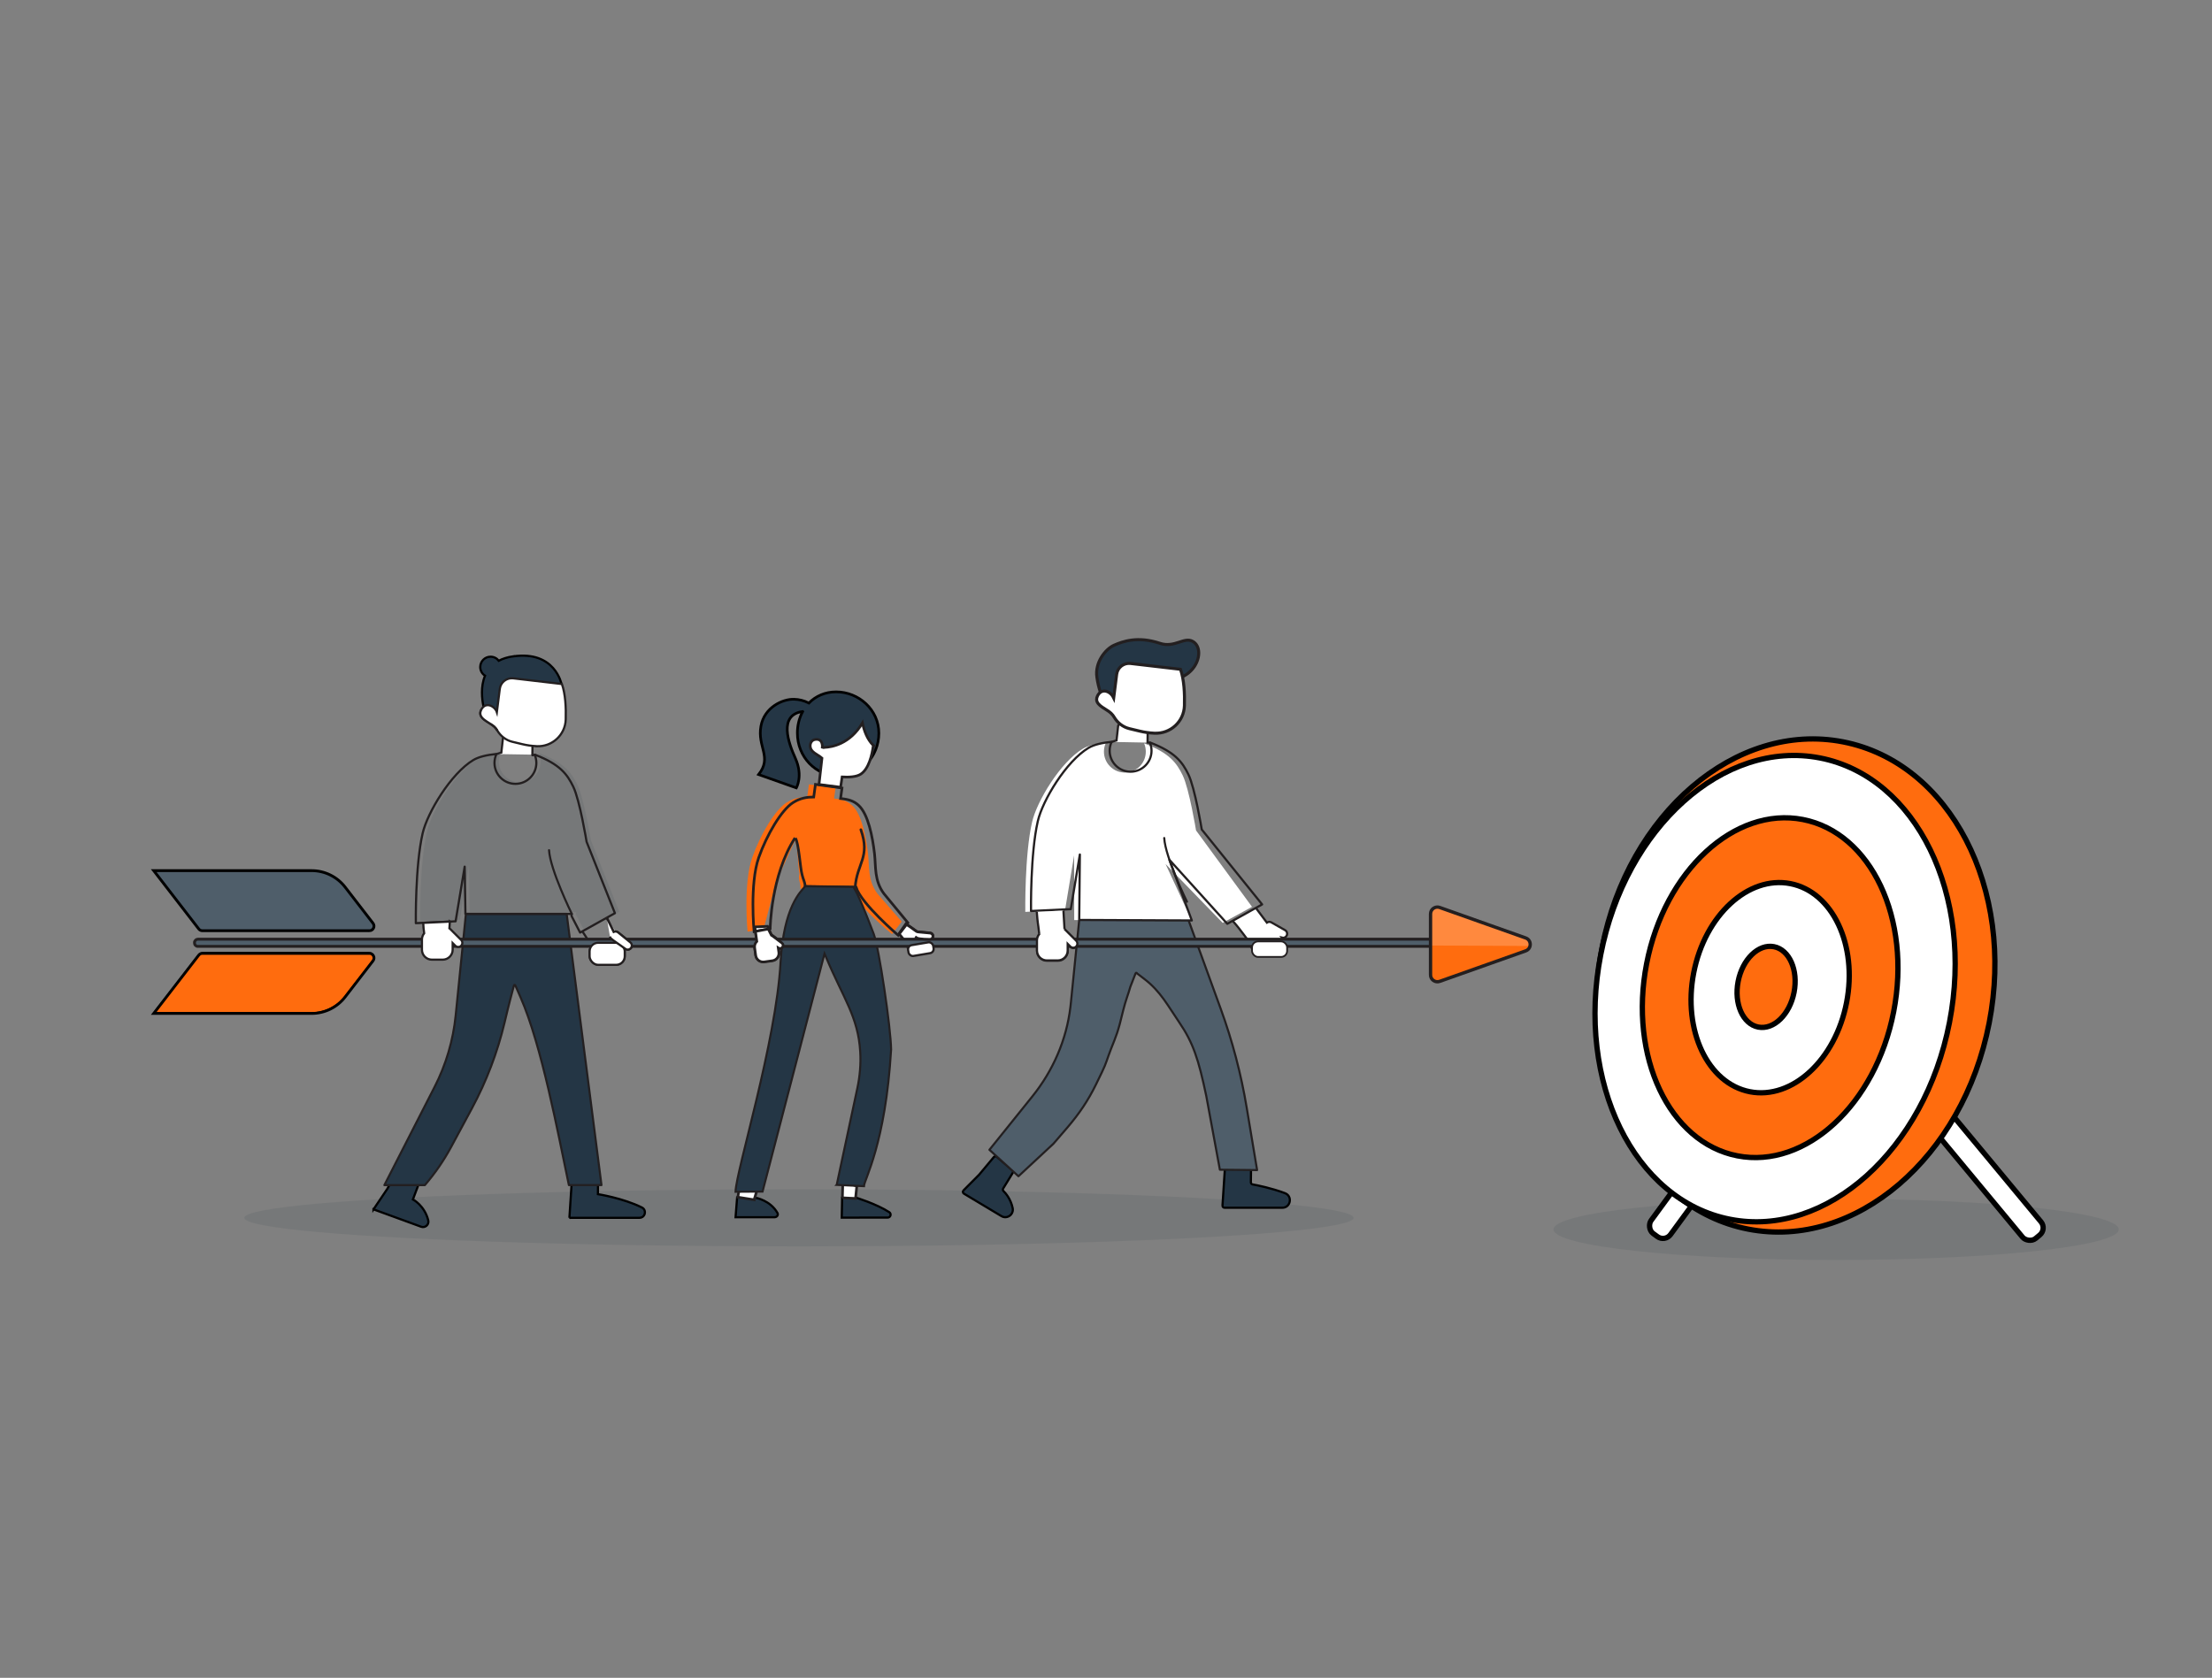 <?xml version="1.0" encoding="UTF-8"?><svg id="Layer_1" xmlns="http://www.w3.org/2000/svg" viewBox="0 0 688 522"><rect x="0" y="0" width="688" height="522" fill="#808080" stroke="none"/><defs><style>.cls-1{stroke-width:.64px;}.cls-1,.cls-2,.cls-3,.cls-4,.cls-5,.cls-6,.cls-7,.cls-8,.cls-9,.cls-10,.cls-11,.cls-12,.cls-13,.cls-14,.cls-15,.cls-16,.cls-17,.cls-18{stroke:#231f20;}.cls-1,.cls-2,.cls-3,.cls-4,.cls-7,.cls-19,.cls-8,.cls-20,.cls-10,.cls-11,.cls-21,.cls-22,.cls-23,.cls-24,.cls-25,.cls-12,.cls-13,.cls-26,.cls-16,.cls-17,.cls-18{stroke-miterlimit:10;}.cls-1,.cls-3,.cls-5,.cls-27,.cls-21,.cls-22,.cls-25{fill:#243645;}.cls-2,.cls-4,.cls-7,.cls-28,.cls-11,.cls-23,.cls-12,.cls-13,.cls-16,.cls-17{fill:#fff;}.cls-2,.cls-9,.cls-14,.cls-15{stroke-linecap:round;}.cls-2,.cls-11,.cls-22,.cls-14{stroke-width:.68px;}.cls-3,.cls-4{stroke-width:.94px;}.cls-5,.cls-6,.cls-9{stroke-width:.65px;}.cls-5,.cls-6,.cls-9,.cls-14,.cls-15{stroke-linejoin:round;}.cls-6,.cls-19,.cls-10{fill:#4f5e6a;}.cls-27{opacity:.1;}.cls-7{stroke-width:.55px;}.cls-19,.cls-20{stroke-width:.29px;}.cls-19,.cls-20,.cls-21,.cls-22,.cls-23,.cls-24,.cls-25,.cls-26{stroke:#000;}.cls-8,.cls-9,.cls-14,.cls-15,.cls-26,.cls-18{fill:none;}.cls-8,.cls-25,.cls-13,.cls-15{stroke-width:.82px;}.cls-20,.cls-29,.cls-24{fill:#ff6c0e;}.cls-30{fill:#ff893e;}.cls-31{fill:#cf3e83;}.cls-10{stroke-width:.89px;}.cls-21{stroke-width:.68px;}.cls-23,.cls-24{stroke-width:1.65px;}.cls-12{stroke-width:.82px;}.cls-26{stroke-width:.87px;}.cls-16{stroke-width:.69px;}.cls-17{stroke-width:.66px;}.cls-18{stroke-width:1.04px;}</style></defs><rect class="cls-17" x="183.39" y="293.32" width="10.92" height="6.85" rx="2.66" ry="2.66"/><ellipse class="cls-27" cx="248.5" cy="378.89" rx="172.5" ry="8.89"/><ellipse class="cls-27" cx="571.09" cy="382.49" rx="87.91" ry="9.51"/><g><g id="Shoes-3"><path id="Shoes-4" class="cls-22" d="m177.1,378.88l1.13-17.39,7.81,3.95-.07,6.08s7.89,1.25,13.68,4.15c1.6.8,1.03,3.21-.76,3.21h-21.8Zm-60.94-2.61l4.31-6.41,3.77-6.84,6.6,3.75-2.41,6.39s3.62,1.88,4.77,6.51c.33,1.31-.95,2.45-2.22,1.99l-14.82-5.41Z"/></g><g id="Pants-5"><path id="Pants-6" class="cls-5" d="m132.15,368.71h0s-12.6,0-12.6,0l15.63-30.57c3.55-6.93,5.77-14.47,6.55-22.22l3.18-31.6h31.34l10.83,84.38h-10.14c-3.38-16.11-8.42-43.37-15.04-58.44l-1.6-3.65c-.01-.25-.42-.27-.45-.02l-1.21,4.6c-.47,1.79-1.06,4.24-1.69,6.9-2.22,9.32-5.64,18.31-10.17,26.74l-6.44,11.97c-2.29,4.25-5.03,8.24-8.19,11.9Z"/></g><path class="cls-11" d="m194.74,295.33c.52.24,1.15.11,1.52-.35.44-.55.36-1.36-.18-1.8l-3.8-3.09c-.4-.33-.94-.37-1.38-.15l-2.15-4.42"/><path class="cls-11" d="m181.14,289.75c2.13,3.37,2.6,4.01,3.76,5.78-.15.67-.07,1.39.26,2.05l1.43,2.83"/><g id="Face_color-2"><path id="Face-2" class="cls-2" d="m165.58,234.78l.04-3.05-2.01-4.67c-.82-1.92-3.4-2.26-4.7-.63l-2.46,3.09-.52,4.62-1.52.46"/></g><path class="cls-27" d="m183.78,261.36s-2.11-12.9-4.14-17.1c-1.86-3.83-4.08-6.93-11.84-9.92h-.15c.33.78.51,1.63.51,2.53,0,3.6-2.92,6.51-6.51,6.51s-6.51-2.92-6.51-6.51c0-.99.22-1.92.61-2.76h-.24c-2.71.28-5.25.84-6.95,1.86-6.94,4.17-14.27,16.29-15.77,22.81-2.36,10.24-2.11,27.94-2.11,27.94l12.37-.58,2.82-17,.23,14.69h33.08l-.07.66,2.66,5.16,10.83-6.03-8.83-22.27Z"/><path class="cls-14" d="m182.44,261.85s-2.11-12.9-4.14-17.1c-1.86-3.83-4.08-6.93-11.84-9.92h-.15c.33.78.51,1.63.51,2.53,0,3.6-2.92,6.51-6.51,6.51s-6.51-2.92-6.51-6.51c0-.99.22-1.92.61-2.76h-.24c-2.71.28-5.25.84-6.95,1.86-6.94,4.17-14.27,16.29-15.77,22.81-2.36,10.24-2.11,27.94-2.11,27.94l12.37-.58,2.82-17,.23,14.69h33.08l-.07.66,2.66,5.16,10.83-6.03-8.83-22.27Z"/><path class="cls-22" d="m159.6,204.19c-1.79.26-3.26.74-4.47,1.38-.59-.77-1.51-1.26-2.55-1.26-1.77,0-3.21,1.44-3.21,3.21,0,1.14.59,2.14,1.49,2.71-1.42,3.37-.95,7.26-.53,9.35,1.93.55,3.62,1.83,4.77,3.61h0s2.7-.74,2.7-.74v-9.8l16.86.23s-1.98-10.56-15.07-8.67Z"/><g id="Face_color-2-2"><path id="Face-2-2" class="cls-11" d="m166.79,232.16s.08,0,.13,0c4.81.23,8.9-3.52,9.04-8.34.11-3.66-.09-7.88-1.19-11.01l-15.13-1.77c-2.06-.24-3.93,1.22-4.19,3.28l-.91,7.24c-.63-1.87-3.5-3.41-4.87-.74-1.38,2.69,2.5,3.78,4.08,5.28.39.37.68.75.9,1.13,1.04,1.76,2.69,3.06,4.67,3.54l3.12.75c1.43.34,2.88.55,4.34.62Z"/></g><g id="Face_color-2-3"><path id="Face-2-3" class="cls-11" d="m154.66,227.24c-.22-.37-.51-.75-.9-1.13-1.58-1.5-5.46-2.59-4.08-5.28"/></g><path class="cls-9" d="m177.85,284.32s-6.76-13.79-7.08-19.82"/></g><g id="Shoes-3-2"><path id="Shoes-4-2" class="cls-22" d="m380.23,375.06l1.02-15.71c.03-.47.53-.75.94-.54l6.57,3.32c.22.11.36.34.36.59l-.06,5.12c0,.32.22.59.53.65,1.5.27,5.88,1.14,10.07,2.72,2.44.92,1.79,4.54-.82,4.54h-17.97c-.38,0-.67-.32-.65-.69Zm-80.55-4.71l4.84-4.87s.03-.03.04-.04l4.56-5.47c.23-.28.65-.31.92-.08l4.85,4.14c.24.21.3.56.13.83l-3,4.89c-.16.26-.12.59.09.8.72.71,2.27,2.51,2.86,5.3.42,2-1.74,3.55-3.5,2.5l-11.67-6.99c-.36-.22-.42-.72-.13-1.02Z"/></g><g id="Pants-5-2"><path id="Pants-6-2" class="cls-6" d="m327.66,355.82l-10.89,10.13-9.03-8.23,13.35-16.61c6.43-8,10.63-17.61,11.84-27.81.05-.39.09-.77.13-1.16l3.18-31.6h31.34l12.13,33.4c3.61,9.94,6.3,20.18,8.04,30.61l3.25,19.49-11.58-.12-4.24-22.98c-2.4-11.41-4.08-16.52-8.37-22.82-3.51-5.14-5.83-9.66-10.77-13.45l-2.39-1.83c-.01-.25-.42-.27-.45-.02l-1.64,4.22c-.47,1.79-1.56,4.55-2.19,7.21-1.7,7.15-2.12,7.78-3.86,12.22-1.14,2.91-1.4,4.31-2.78,7.12l-1.89,3.9c-2.43,4.95-5.17,8.98-8.74,13.17-1.61,1.89-3.23,3.75-4.44,5.16Z"/></g><path class="cls-11" d="m383.51,286.62c2.66,2.97,4.11,5.4,5.55,6.94-.03.69.16,1.39.6,1.98l8.92,1.2c1.37-1.01,1.66-2.96.65-4.33l-.5-.68c.55.15,1.15-.08,1.44-.6.35-.61.13-1.4-.48-1.74l-4.26-2.42c-.45-.26-.99-.2-1.39.08l-3.33-4.44"/><g id="Face_color-2-4"><path id="Face-2-4" class="cls-2" d="m345.75,230.82l1.52-.46.52-4.62,2.46-3.09c1.3-1.63,3.87-1.29,4.7.63l2.01,4.67-.04,3.05.73.05"/></g><path class="cls-28" d="m372,258.34s-2.11-12.9-4.14-17.1c-1.86-3.83-4.08-6.93-11.84-9.92h-.15c.33.78.51,1.63.51,2.53,0,3.6-2.92,6.51-6.51,6.51s-6.51-2.92-6.51-6.51c0-.99.22-1.92.61-2.76h-.24c-2.71.28-5.25.84-6.95,1.86-6.94,4.17-14.27,16.29-15.77,22.81-2.36,10.24-2.11,27.94-2.11,27.94l12.37-.58,2.82-17,.03,20.13,36.56.11-8.16-17.57,17.77,18.33,9.13-4.99-17.43-23.79Z"/><path class="cls-14" d="m373.78,258.07s-2.11-12.9-4.14-17.1c-1.86-3.83-4.08-6.93-11.84-9.92h-.15c.33.78.51,1.63.51,2.53,0,3.6-2.92,6.51-6.51,6.51s-6.51-2.92-6.51-6.51c0-.99.22-1.92.61-2.76h-.24c-2.71.28-5.25.84-6.95,1.86-6.94,4.17-14.27,16.29-15.77,22.81-2.36,10.24-2.11,27.94-2.11,27.94l12.37-.58,2.82-17-.2,20.36,35.02.16-6.96-18.86,18,19.9,10.83-6.03-18.77-23.3Z"/><path class="cls-11" d="m322.47,283.68c.32,4.12.27,2.51.78,7.01-.43.53-.69,1.21-.69,1.95v3.17c0,1.7,1.39,3.09,3.09,3.09h3.37c1.7,0,3.09-1.39,3.09-3.09v-2.07l.83.83c.5.5,1.31.5,1.81,0,.5-.5.5-1.31,0-1.81l-3.47-3.47c-.05-.05-.11-.1-.18-.14l-.34-5.87"/><path class="cls-9" d="m369.19,280.54s-6.76-13.79-7.08-19.82"/><g><g id="Sweater_color-2"><path id="Sweater-2" class="cls-29" d="m241.37,274.4l-3.84,14.55-5.01.9s-1.42-14.91,1.45-23.05c2.51-7.12,7.09-14.85,10.67-17.1,2.27-1.43,4.4-1.74,6.43-1.74h0s.54-3.93.54-3.93l8.26,1.14-.45,3.27c2.42.23,4.07.71,5.62,2.12,2.98,2.73,4.33,9.82,4.94,15.04.46,3.98-.16,8.32,2.94,12.45l7.55,8.68-3.02,3.89s-11.61-9.45-13.21-14.6l-15.28.48c.07-1.17,0-1.15-.29-2.31-.38-1.53.04-2.16,0-2.31-.5-1.71-.42-8.95-1.44-10.39"/></g><path id="Shoes-3-3" class="cls-21" d="m229.97,372.54h-.7l-.49,6.16h12.11c.77,0,1.27-.71.93-1.32-2.2-3.93-6.74-4.73-6.74-4.73m31.1-.06s6.3,1.9,10.41,4.54c.76.49.41,1.68-.49,1.68l-14.29.02.12-6.43"/><path id="Skin-3" class="cls-12" d="m234.55,373.26l1.88-6.2-6.12.18-.81,5.22,5.05.81Zm27.46-.59l.14-5.21,4.34,1.55-.39,3.85-4.09-.2Z"/><path class="cls-13" d="m243.17,293.25l-2.97-2.24c-.08-.06-.17-.1-.26-.14l-1.2-2.67-3.97.18.62,4.4c-.51.5-.78,1.23-.67,1.99l.33,2.39c.18,1.28,1.37,2.18,2.65,2l2.54-.36c1.28-.18,2.18-1.37,2-2.65l-.18-1.32c.42.28,1,.18,1.31-.22.32-.43.24-1.04-.19-1.36Z"/><path class="cls-13" d="m290.05,293.21l-.85-1.03c.5.01.95-.36.99-.87.05-.53-.34-1.01-.87-1.06l-3.71-.36c-.1,0-.2,0-.3.02l-3.53-2.52-2.17,3.1,2.83,3.43c-.17.69-.02,1.46.47,2.05"/><g id="Group_23-2"><path id="Hair-4" class="cls-25" d="m249.65,221.36c-7.59,1.06-4.41,9.8-2.28,14.52,2.5,5.54.31,9.25.31,9.25l-11.73-4.16c4.31-5.47-.45-8.53.72-15.05,1.05-5.86,6.75-8.5,10.35-8.37,1.54.04,3.06.42,4.43,1.12.04.02.09.05.13.07,2.13-2.18,5.07-3.49,8.48-3.49,7,0,13.29,5.52,13.29,12.86s-5.67,13.28-12.67,13.28-12.67-5.94-12.67-13.28c-.02-2.35.54-4.66,1.65-6.74Z"/><path id="Fill_5" class="cls-31" d="m261.92,241.72s-2.6.08-3.71-.53l3.57,2.24.14-1.71Z"/><g id="Face_color-3"><path id="Face-3" class="cls-13" d="m271.62,231.91c-.39,3.02-1.4,7.28-3.9,8.94-1.33.88-3.74.99-5.8.87l-.47,3.21-6.72-.87s.65-5.72.93-8.19c-1.35-1.22-3.65-1.79-3.66-3.87,0-.72.42-1.97,1.97-1.97,2.09,0,1.79,2.5,1.79,2.5.25.1.53.1.78,0,2.06-.09,7.81-.95,11.71-7.62.46,2.25,1.4,5.05,3.37,7Z"/></g></g><g id="Sweater_color-2-2"><path id="Sweater-2-2" class="cls-8" d="m247.4,260.77c1.02,1.44,1.53,9.45,2.03,11.16.04.15.08.3.11.46.25,1.15.91,2.21.85,3.38l15.87.25c1.6,5.14,13.1,14.96,13.1,14.96l3.02-3.89-7.44-9.04c-3.09-4.12-2.47-8.46-2.94-12.45-.6-5.22-1.96-12.3-4.94-15.04-1.54-1.42-3.19-1.89-5.62-2.12l.45-3.27-8.26-1.14-.54,3.93h0c-2.02,0-4.16.31-6.43,1.74-3.58,2.25-8.16,9.99-10.67,17.1-2.87,8.14-1.45,23.05-1.45,23.05l5.01-.9s.16-16.55,7.73-28.28"/></g><path id="Stroke_14" class="cls-15" d="m265.97,276.09c.61-7.7,4.8-9.33,1.78-17.96"/><g id="Pants-3"><path id="Pants-4" class="cls-1" d="m260.24,368.63l6.41-30.04c.8-3.75,1.14-7.6.9-11.43-.66-10.82-5.2-16.48-10.51-29.09-.19-.46-.39-.91-.59-1.37h0s-19.27,74.02-19.27,74.02l-8.41.06c.21-6.68,12.59-46.31,14.01-71.41.98-17.4,6.28-21.97,7.66-23.63l14.96.19c.03.18,1.08.7,6.33,14.56,1.7,4.48,5.34,29.16,5.43,36.03-1.74,29.52-8.39,40.5-8.44,42.52l-8.49-.4Z"/></g></g><g><path id="Hair-6" class="cls-3" d="m347.99,219.84c-1.85-3.17-4.52-4.14-5.72-4.42-.51-1.53-.88-3.11-1.1-4.71-.69-4.58,2.63-8.76,5.32-9.96,2.72-1.21,7.4-2.9,14.26-.61,4.61,1.54,7.56-2.14,10.27-.57,4.63,2.69.32,14.44-11.43,11.46-8.41-2.14-8.62-1.6-8.7-.05-.23,5.02-1.01,7.97-2.89,8.86Z"/><path class="cls-4" d="m341.38,216.47c1.35-2.65,4.13-1.28,4.92.54.03.06.06.12.09.18l.93-7.4c.27-2.11,2.19-3.62,4.3-3.37l15.55,1.81c1.12,3.21,1.33,7.55,1.22,11.31-.14,4.95-4.34,8.81-9.29,8.57-.04,0-.09,0-.13,0-1.5-.07-3-.29-4.46-.64l-3.21-.77c-2.04-.49-3.74-1.83-4.8-3.64-.22-.38-.53-.77-.93-1.16-1.37-1.31-4.43-2.31-4.49-4.25-.01-.36.08-.75.3-1.18Z"/></g><rect class="cls-23" x="525.12" y="341.3" width="7.46" height="47.55" rx="2.9" ry="2.9" transform="translate(317.74 -241.88) rotate(36.2)"/><rect class="cls-23" x="614.89" y="342.67" width="7.46" height="47.55" rx="2.9" ry="2.9" transform="translate(-91.46 479.42) rotate(-39.68)"/><ellipse class="cls-24" cx="558.47" cy="306.59" rx="77.22" ry="61.33" transform="translate(150.88 796.24) rotate(-78.99)"/><ellipse class="cls-23" cx="552.09" cy="307.56" rx="73.11" ry="55.25" transform="translate(144.77 790.77) rotate(-78.99)"/><ellipse class="cls-24" cx="550.55" cy="307.26" rx="53.3" ry="39.14" transform="translate(143.82 789.02) rotate(-78.99)"/><ellipse class="cls-23" cx="550.55" cy="307.26" rx="32.98" ry="24.22" transform="translate(143.82 789.02) rotate(-78.99)"/><ellipse class="cls-24" cx="549.28" cy="307.02" rx="12.74" ry="8.86" transform="translate(143.04 787.57) rotate(-78.99)"/><rect class="cls-10" x="253.96" y="98.74" width="2.23" height="389.14" rx="1.01" ry="1.01" transform="translate(-38.24 548.39) rotate(-90)"/><path class="cls-19" d="m114.88,289.56h-51.93c-.45,0-.87-.21-1.14-.56l-14-18.13h49.11c4.08,0,7.93,1.89,10.42,5.12l8.68,11.25c.73.95.06,2.33-1.14,2.33Z"/><path class="cls-20" d="m114.88,296.36h-51.93c-.45,0-.87.21-1.14.56l-14,18.13h49.11c4.08,0,7.93-1.89,10.42-5.12l8.68-11.25c.73-.95.06-2.33-1.14-2.33Z"/><path class="cls-26" d="m114.88,289.56h-51.93c-.45,0-.87-.21-1.14-.56l-14-18.13h49.11c4.08,0,7.93,1.89,10.42,5.12l8.68,11.25c.73.95.06,2.33-1.14,2.33Z"/><path class="cls-26" d="m114.88,296.61h-51.93c-.45,0-.87.21-1.14.56l-14,18.13h49.11c4.08,0,7.93-1.89,10.42-5.12l8.68-11.25c.73-.95.06-2.33-1.14-2.33Z"/><path class="cls-13" d="m243.17,293.36l-2.97-2.24c-.08-.06-.17-.1-.26-.14l-1-1.95-3.97.74.42,3.12c-.51.5-.78,1.23-.67,1.99l.33,2.39c.18,1.28,1.37,2.18,2.65,2l2.54-.36c1.28-.18,2.18-1.37,2-2.65l-.18-1.32c.42.28,1,.18,1.31-.22.32-.43.24-1.04-.19-1.36Z"/><path class="cls-11" d="m139.92,286.72l-.14,2.1c.06.04.12.09.18.14l3.47,3.47c.5.5.5,1.31,0,1.81-.5.5-1.31.5-1.81,0l-.83-.83v2.07c0,1.7-1.39,3.09-3.09,3.09h-3.37c-1.7,0-3.09-1.39-3.09-3.09v-3.17c0-.74.26-1.41.69-1.95-.52-4.5.03.87-.3-3.24l8.3-.39Z"/><rect class="cls-17" x="183.39" y="293.32" width="10.92" height="6.85" rx="2.66" ry="2.66"/><path class="cls-11" d="m188.71,285.52l2.15,4.42c.44-.22.98-.18,1.38.15l3.8,3.09c.55.44.63,1.25.18,1.8-.37.46-1.01.59-1.52.35l-3.96-2.79-.87-.71-.16-.46"/><rect class="cls-7" x="389.42" y="292.89" width="10.92" height="4.83" rx="1.88" ry="1.88"/><rect class="cls-16" x="282.46" y="293.6" width="7.9" height="3.41" rx="1.32" ry="1.32" transform="translate(-45.06 51.66) rotate(-9.56)"/><path class="cls-13" d="m281.77,287.45l3.21,2.29c.18.13.39.19.61.21,0,0,0,0,0,0l3.68.35c.45.04.84.39.9.84.08.62-.41,1.12-.99,1.1,0,0-3.29,0-3.96-.41l-.61-.4"/><path class="cls-29" d="m444.94,294.16v-9.47c0-1.47,1.46-2.51,2.85-2.01l14.78,5.24,11.95,4.24c1.9.67,1.9,3.35,0,4.03l-11.95,4.24-14.78,5.24c-1.39.49-2.85-.54-2.85-2.01v-9.47Z"/><path class="cls-30" d="m444.94,294.16v-9.47c0-1.47,1.46-2.51,2.85-2.01l14.78,5.24,11.95,4.24c1,.35,1.47,1.27,1.42,2.15"/><path class="cls-18" d="m444.94,293.81v-9.47c0-1.47,1.46-2.51,2.85-2.01l14.78,5.24,11.95,4.24c1.9.67,1.9,3.35,0,4.03l-11.95,4.24-14.78,5.24c-1.39.49-2.85-.54-2.85-2.01v-9.47Z"/><path class="cls-11" d="m331.07,289.06c.06.04.12.09.18.14l3.47,3.47c.5.5.5,1.31,0,1.81-.5.5-1.31.5-1.81,0l-.83-.83v2.07c0,1.7-1.39,3.09-3.09,3.09h-3.37c-1.7,0-3.09-1.39-3.09-3.09v-3.17c0-.74.3-1.43.73-1.97l-.02-.13"/><line class="cls-2" x1="165.62" y1="234.96" x2="166.31" y2="234.82"/></svg>